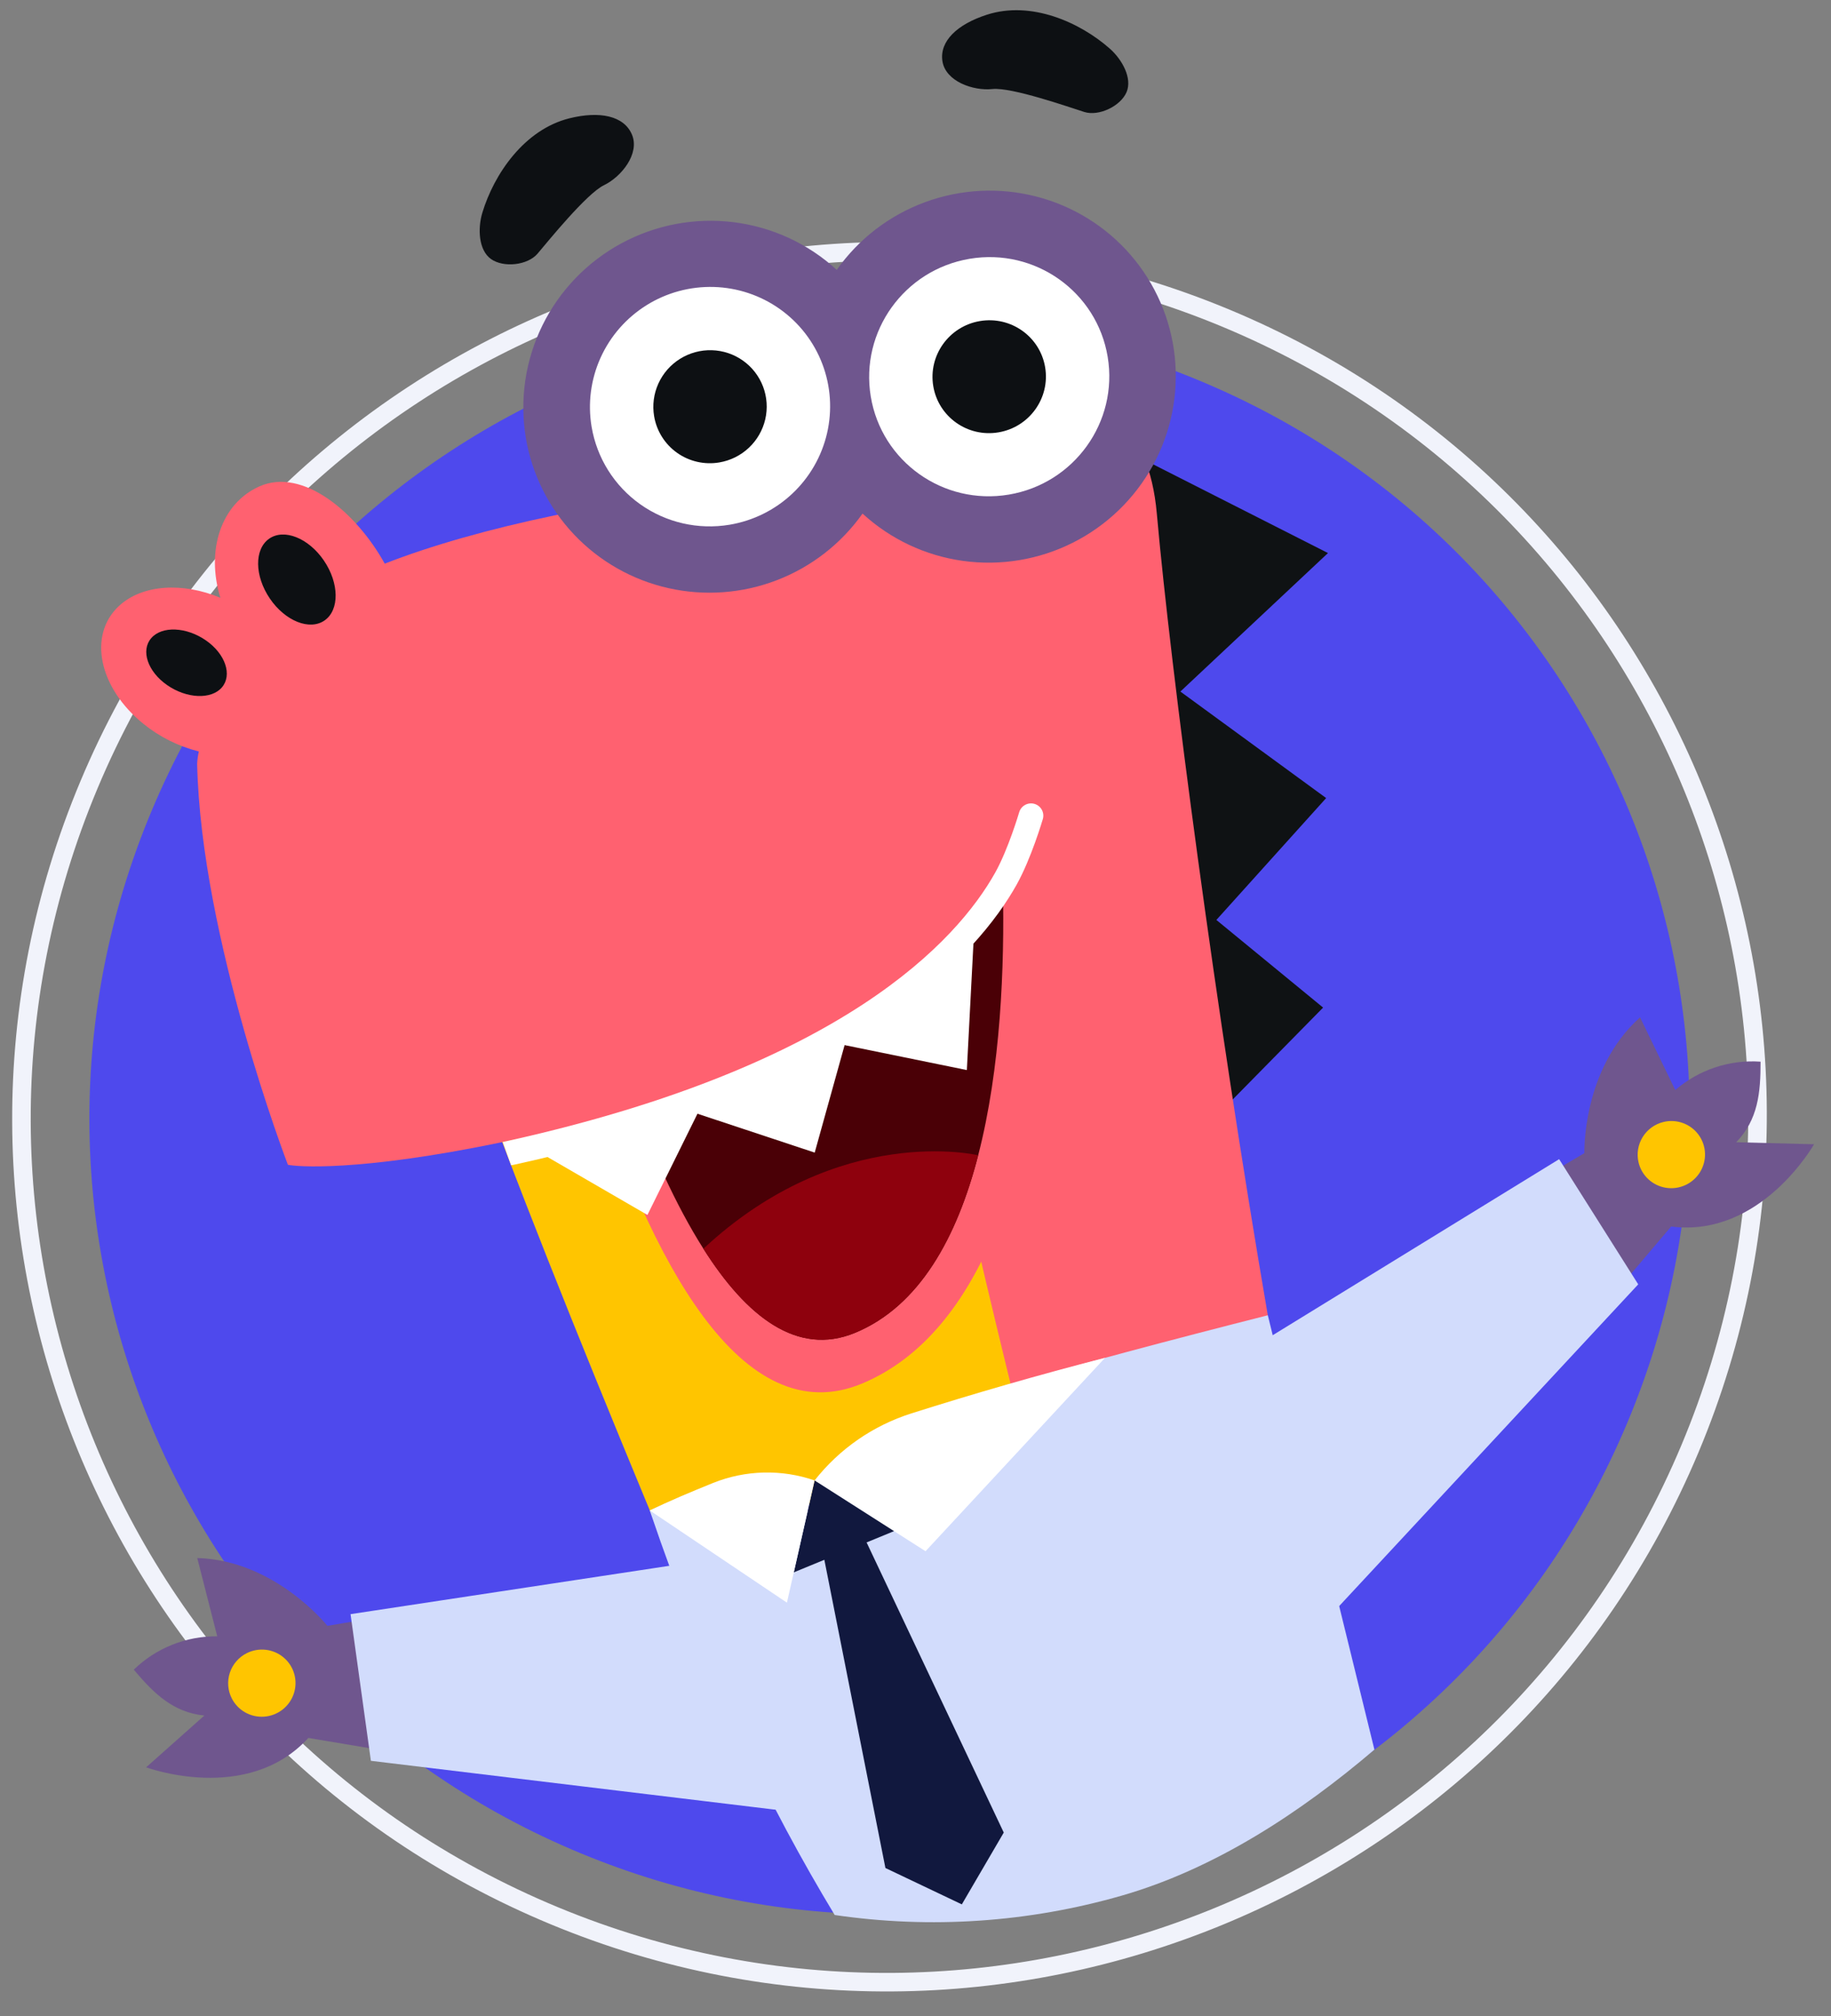 <?xml version="1.0" encoding="UTF-8"?> <svg xmlns="http://www.w3.org/2000/svg" width="395" height="435" viewBox="0 0 395 435" fill="none"><rect x="0" y="0" width="395" height="435" fill="#808080" stroke="none"/> <path d="M125.239 399.849C37.332 363.386 -4.089 262.682 32.721 174.92C69.532 87.158 170.636 45.572 258.543 82.035C346.45 118.498 387.872 219.202 351.061 306.964C314.25 394.725 213.146 436.312 125.239 399.849Z" fill="#4E49ED"></path> <path d="M19.203 169.313C-20.733 264.528 24.206 373.784 119.578 413.343C214.95 452.903 324.64 407.785 364.577 312.57C404.514 217.356 359.574 108.1 264.202 68.54C168.83 28.981 59.14 74.099 19.203 169.313Z" stroke="#F1F3FB" stroke-width="4"></path> <path d="M28.86 360.251C31.244 357.932 34.061 356.104 37.151 354.869C40.241 353.634 43.543 353.018 46.868 353.056L42.554 336.164C59.37 336.622 70.626 350.792 70.626 350.792L115.411 343.225L128.972 385.438L66.517 374.98C53.328 389.415 31.532 381.317 31.532 381.317L44.084 370.147C37.363 369.47 33.203 365.406 28.86 360.251Z" fill="#6F568E"></path> <path d="M53.233 356.689C54.518 356.044 55.965 355.793 57.39 355.968C58.816 356.142 60.157 356.734 61.243 357.669C62.329 358.604 63.112 359.84 63.493 361.22C63.873 362.601 63.835 364.064 63.382 365.425C62.929 366.786 62.083 367.984 60.949 368.867C59.815 369.75 58.444 370.279 57.011 370.386C55.578 370.494 54.147 370.176 52.897 369.472C51.648 368.768 50.637 367.71 49.992 366.431C49.563 365.581 49.307 364.655 49.238 363.705C49.169 362.755 49.288 361.8 49.589 360.895C49.89 359.991 50.367 359.153 50.992 358.432C51.617 357.71 52.379 357.118 53.233 356.689Z" fill="#FFC500"></path> <path d="M151.505 336.761C201.829 333.741 212.435 393.925 177.138 391.655L80.011 379.915L75.622 348.273L151.505 336.761Z" fill="#D2DCFC"></path> <path d="M353.808 219.505L361.405 235.19C366.488 230.799 373.106 228.596 379.805 229.066C379.82 235.798 379.252 241.596 374.551 246.451L391.343 246.885C391.343 246.885 379.916 267.141 360.516 264.633L319.543 312.945L302.676 271.938L341.797 248.8C341.797 248.8 341.252 230.71 353.808 219.505Z" fill="#6F568E"></path> <path d="M358.875 242.075C360.274 241.739 361.739 241.825 363.087 242.32C364.435 242.816 365.603 243.699 366.445 244.859C367.288 246.018 367.765 247.402 367.818 248.834C367.871 250.266 367.496 251.684 366.742 252.906C365.987 254.128 364.887 255.101 363.58 255.701C362.273 256.301 360.817 256.502 359.398 256.277C357.979 256.053 356.659 255.414 355.607 254.44C354.554 253.467 353.815 252.203 353.484 250.809C353.041 248.941 353.359 246.972 354.37 245.335C355.381 243.697 357.001 242.524 358.875 242.075Z" fill="#FFC500"></path> <path d="M270.961 290.301L336.351 250.105L353.413 277.112L286.788 348.798C261.281 373.301 230.566 320.48 270.961 290.301Z" fill="#D2DCFC"></path> <path d="M286.483 119.327L254.64 149.209L286.091 172.193L262.408 198.488L285.432 217.397L261.86 241.364L245.927 98.749L286.483 119.327Z" fill="#0F1214"></path> <path d="M105.637 239.066C102.861 231.922 100.47 224.634 98.474 217.233C83.538 145.912 236.94 88.282 236.94 88.282C236.94 88.282 247.801 90.766 249.565 110.857C252.504 144.025 262.28 218.498 273.5 283.782L273.524 283.911L151.184 334.233C135.327 304.939 118.341 272.678 109.403 249.102C108.048 245.573 106.784 242.194 105.637 239.066Z" fill="#FF6170"></path> <path d="M166.176 174.918C204.57 156.863 221.492 192.481 196.816 205.87C196.816 205.87 206.837 253.731 219.844 305.996L144.758 336.88C130.435 302.61 114.639 263.655 105.637 239.09C107.375 225.013 117.515 197.97 166.176 174.918Z" fill="#FFC500"></path> <path d="M147.747 322.516C155.716 319.098 168.749 328.639 178.173 325.35C190.568 321.027 214.144 299.759 214.144 299.759C232.822 294.333 252.855 289.029 273.506 283.784L296.5 377.5C280.573 391.079 262.12 403.208 242 409C221.88 414.792 200.761 416.219 180.066 413.183C165.953 389.786 152.691 362.767 140.171 325.901C142.609 324.764 145.134 323.635 147.747 322.516Z" fill="#D2DCFC"></path> <path d="M171.248 339.252L175.731 319.417L194.65 329.627L186.95 332.794L216.541 395.396L207.494 410.891L191.011 403.043L177.836 336.543L171.248 339.252Z" fill="#11183E"></path> <path d="M196.621 304.954C210.138 300.669 224.061 296.642 238.386 292.968L199.667 334.694L175.731 319.418C181.08 312.613 188.361 307.571 196.621 304.954Z" fill="white"></path> <path d="M175.73 319.417L169.763 345.793L140.177 325.897C144.314 323.926 148.907 321.945 153.845 319.957C160.844 317.156 168.615 316.964 175.73 319.417Z" fill="white"></path> <path fill-rule="evenodd" clip-rule="evenodd" d="M225.783 152.538C225.783 152.538 238.471 276.315 186.107 298.46C133.743 320.605 107.617 146.748 107.617 146.748L225.783 152.538Z" fill="#FF6170"></path> <path fill-rule="evenodd" clip-rule="evenodd" d="M151.743 269.426C161.1 284.209 172.058 292.664 184.411 287.592C198.373 281.85 206.465 266.936 211.016 249.3L211.025 249.263C220.759 211.648 214.38 161.634 214.38 161.634L114.298 153.719C114.298 153.719 127.899 231.933 151.743 269.426Z" fill="#4A0006"></path> <path d="M151.74 269.427C161.098 284.211 172.056 292.665 184.409 287.594C198.371 281.851 206.463 266.937 211.014 249.302L211.023 249.264C211.023 249.264 181.086 242.084 151.74 269.427Z" fill="#8E010D"></path> <path fill-rule="evenodd" clip-rule="evenodd" d="M42.529 164.774C42.577 163.887 42.699 163.004 42.893 162.136C38.519 161.044 34.441 159.01 30.942 156.179C21.313 148.405 18.938 137.05 25.627 130.78C30.672 126.067 39.436 125.581 47.547 128.984C44.386 118.771 47.674 108.615 55.977 104.94C65.326 100.8 76.863 110.533 82.998 121.617C103.165 113.726 133.155 107.465 163.864 104.691C189.488 102.373 229.895 82.479 229.895 82.479C229.895 82.479 237.455 148.123 223.714 181.071C205.052 225.833 137.577 240.399 107.883 246.523C77.102 252.893 63.792 251.716 62.107 251.307C62.1 251.315 43.34 202.475 42.529 164.774Z" fill="#FF6170"></path> <path fill-rule="evenodd" clip-rule="evenodd" d="M58.056 116.236C54.834 118.495 54.905 124.27 58.212 129.138C61.519 134.007 66.814 136.117 70.035 133.858C73.257 131.599 73.187 125.824 69.88 120.956C66.573 116.087 61.278 113.977 58.056 116.236Z" fill="#0D1013"></path> <path fill-rule="evenodd" clip-rule="evenodd" d="M32.63 137.682C30.317 140.352 31.854 144.899 36.062 147.822C40.27 150.746 45.576 150.98 47.864 148.32C50.153 145.66 48.643 141.107 44.433 138.18C40.223 135.252 34.95 135.014 32.63 137.682Z" fill="#0D1013"></path> <path fill-rule="evenodd" clip-rule="evenodd" d="M113.434 94.443C112.068 86.19 113.323 77.71 117.023 70.189C120.723 62.667 126.684 56.48 134.072 52.491C141.461 48.502 149.908 46.91 158.233 47.939C166.559 48.968 174.347 52.565 180.51 58.228C185.228 51.543 191.874 46.447 199.562 43.618C207.25 40.79 215.613 40.364 223.536 42.398C231.459 44.432 238.565 48.828 243.905 55.001C249.246 61.173 252.568 68.829 253.427 76.945C254.286 85.061 252.641 93.253 248.713 100.426C244.785 107.6 238.76 113.414 231.442 117.094C224.123 120.774 215.86 122.144 207.754 121.021C199.648 119.898 192.086 116.336 186.075 110.81C181.464 117.323 175.021 122.33 167.563 125.193C160.104 128.057 151.967 128.648 144.184 126.894C136.4 125.139 129.322 121.116 123.846 115.336C118.371 109.557 114.745 102.28 113.429 94.431L113.434 94.443Z" fill="#6F568E"></path> <path d="M217.617 106.719C203.503 109.081 190.175 99.604 187.849 85.553C185.524 71.502 195.08 58.197 209.194 55.836C223.308 53.475 236.635 62.951 238.961 77.002C241.287 91.053 231.731 104.358 217.617 106.719Z" fill="white"></path> <path fill-rule="evenodd" clip-rule="evenodd" d="M127.623 92.065C126.779 87.026 127.454 81.847 129.561 77.182C131.669 72.518 135.115 68.578 139.463 65.86C143.811 63.143 148.867 61.771 153.99 61.917C159.112 62.063 164.072 63.722 168.241 66.683C172.411 69.643 175.602 73.773 177.412 78.55C179.222 83.326 179.569 88.535 178.409 93.516C177.249 98.498 174.634 103.028 170.896 106.534C167.157 110.041 162.462 112.365 157.406 113.214C150.634 114.351 143.693 112.762 138.109 108.796C132.525 104.831 128.754 98.813 127.623 92.065Z" fill="white"></path> <path fill-rule="evenodd" clip-rule="evenodd" d="M212.916 3.172C206.533 5.22 202.638 8.872 203.311 13.211C203.985 17.55 209.923 19.652 214.091 19.212C218.26 18.773 230.745 23.163 233.909 24.158C237.072 25.153 241.752 22.891 243.032 19.881C244.312 16.871 242.062 12.824 239.425 10.501C232.957 4.786 222.425 0.103 212.916 3.172Z" fill="#0D1013"></path> <path fill-rule="evenodd" clip-rule="evenodd" d="M122.843 25.525C129.375 23.902 134.634 24.974 136.34 29.061C138.045 33.149 134.08 38.125 130.3 39.954C126.52 41.783 118.139 52.176 115.968 54.725C113.798 57.273 108.596 57.796 105.916 55.885C103.236 53.974 103.032 49.307 104.054 45.907C106.567 37.567 113.102 27.948 122.843 25.525Z" fill="#0D1013"></path> <path d="M215.412 93.285C208.748 94.414 202.445 89.953 201.334 83.323C200.224 76.692 204.726 70.403 211.39 69.275C218.055 68.147 224.357 72.607 225.468 79.238C226.579 85.868 222.077 92.157 215.412 93.285Z" fill="#0D1013"></path> <path fill-rule="evenodd" clip-rule="evenodd" d="M141.112 89.799C140.712 87.42 141.03 84.975 142.024 82.773C143.018 80.571 144.644 78.71 146.696 77.427C148.749 76.143 151.135 75.494 153.553 75.562C155.971 75.631 158.313 76.413 160.282 77.809C162.25 79.206 163.758 81.155 164.613 83.41C165.468 85.664 165.633 88.123 165.087 90.475C164.54 92.826 163.306 94.966 161.542 96.622C159.778 98.278 157.562 99.376 155.176 99.777C153.593 100.045 151.973 99.999 150.409 99.642C148.846 99.286 147.369 98.625 146.063 97.699C144.757 96.772 143.647 95.597 142.798 94.242C141.948 92.886 141.375 91.377 141.112 89.799Z" fill="#0D1013"></path> <path fill-rule="evenodd" clip-rule="evenodd" d="M210.102 201.594L208.578 230.879L182.206 225.495L175.755 248.687L150.463 240.299L139.672 262.138L116.353 248.621L117.862 247.216L166.955 229.723L210.102 201.594Z" fill="white"></path> <path d="M151.477 239.577C166.368 234.073 179.283 227.687 190.093 220.464C206.798 209.289 215.226 198.199 219.317 190.875C222.451 185.254 224.875 177.037 224.979 176.691C225.165 176.019 225.079 175.302 224.738 174.694C224.398 174.087 223.831 173.638 223.161 173.445C222.49 173.252 221.769 173.33 221.154 173.663C220.54 173.996 220.081 174.556 219.876 175.223C219.852 175.305 217.52 183.229 214.682 188.3C206.451 202.982 181.911 229.99 110.001 246.062L108.439 246.401L110.26 251.428L111.153 251.249C124.839 248.261 138.31 244.362 151.477 239.577Z" fill="white"></path> </svg> 